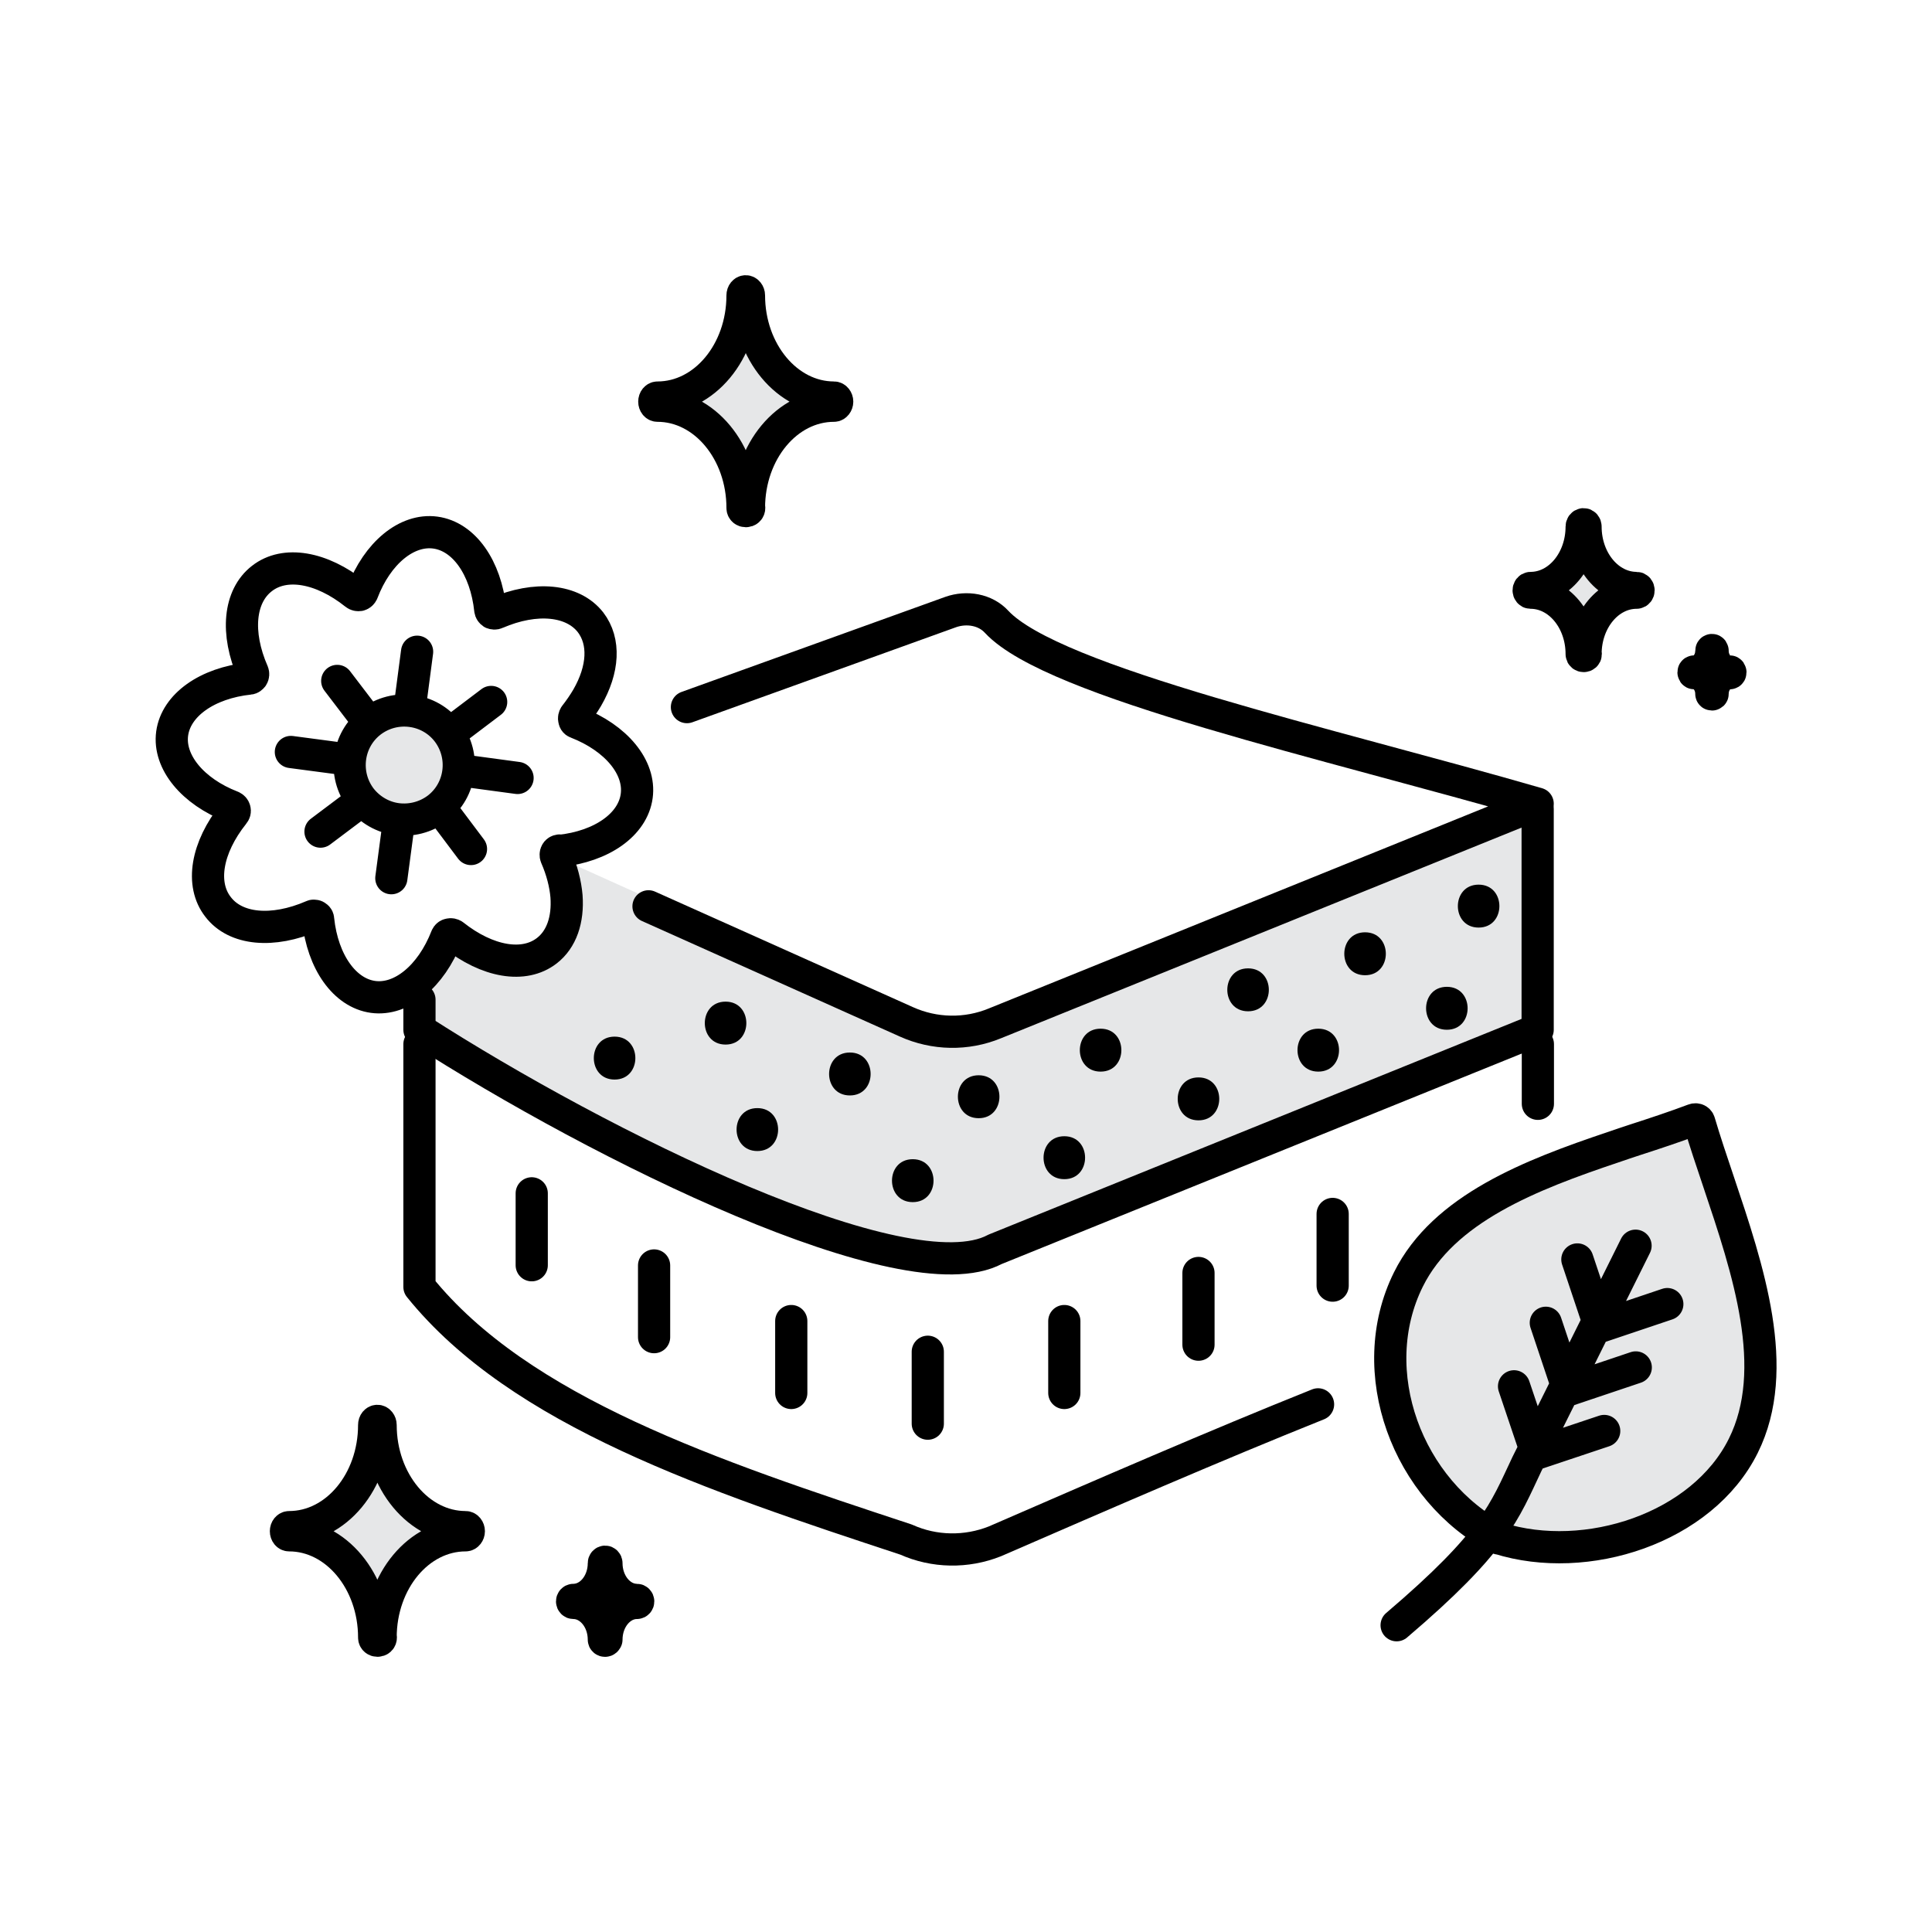 <?xml version="1.0" encoding="UTF-8"?>
<svg xmlns="http://www.w3.org/2000/svg" id="Layer_1" viewBox="0 0 90 90">
  <defs>
    <style>.cls-1,.cls-2{stroke:#000;stroke-linecap:round;stroke-linejoin:round;stroke-width:1.5px;}.cls-1,.cls-3{fill:#e6e7e8;}.cls-4{fill:#000;}.cls-4,.cls-3{stroke-width:0px;}.cls-2{fill:none;}</style>
  </defs>
  <path class="cls-3" d="M44.02,47.9c-.77-.13-12.17-5.33-17.59-7.76,2.2,6.61-5.22,3.99-5.42,3.99-.78.02-2,1.92-1.47,3.03v.81c8.47,5.45,22.67,12.44,26.81,10.23l25.28-10.23v-10.28s-19.17,7.82-27.62,10.21Z"></path>
  <line class="cls-2" x1="71.64" y1="51.42" x2="71.64" y2="48.64"></line>
  <path class="cls-2" d="M19.54,48.64v11.31c4.69,5.82,13.67,8.8,22.67,11.77,1.31.59,2.81.61,4.14.08,5.11-2.22,10.21-4.44,15.05-6.38"></path>
  <path class="cls-2" d="M19.54,46.57v1.4c8.47,5.45,22.67,12.44,26.81,10.23l25.28-10.23v-10.28"></path>
  <path class="cls-2" d="M32,32.94l12.29-4.43c.74-.26,1.61-.12,2.14.46,2.63,2.82,15.47,5.65,25.2,8.47l-25.28,10.23c-1.33.55-2.82.52-4.13-.07l-12.01-5.38"></path>
  <path class="cls-1" d="M17.73,76.28c0-2.63,1.78-4.76,3.96-4.76.08,0,.15-.09.15-.19s-.07-.19-.15-.19c-2.18,0-3.96-2.14-3.96-4.76,0-.1-.07-.19-.15-.19s-.15.08-.15.19c0,2.63-1.78,4.76-3.96,4.76-.08,0-.15.08-.15.19s.07.19.15.19c2.18,0,3.96,2.14,3.96,4.76,0,.2.31.2.31,0Z"></path>
  <path class="cls-1" d="M28.25,76.38c0-.94.64-1.71,1.42-1.71.03,0,.06-.03.06-.07s-.03-.07-.06-.07c-.78,0-1.42-.77-1.42-1.71,0-.04-.03-.07-.06-.07s-.06.03-.06.07c0,.94-.64,1.71-1.42,1.71-.03,0-.06.03-.06.07s.03.07.06.07c.78,0,1.42.77,1.42,1.71,0,.07.11.07.11,0Z"></path>
  <path class="cls-1" d="M34.89,23.66c0-2.63,1.78-4.76,3.96-4.76.08,0,.15-.09.15-.19s-.07-.19-.15-.19c-2.18,0-3.96-2.14-3.96-4.76,0-.1-.07-.19-.15-.19s-.15.08-.15.19c0,2.63-1.78,4.76-3.96,4.76-.08,0-.15.08-.15.19s.07.19.15.19c2.18,0,3.96,2.14,3.96,4.76,0,.2.31.2.31,0Z"></path>
  <path class="cls-1" d="M73.86,30.47c0-1.58,1.07-2.86,2.38-2.86.05,0,.09-.05.09-.11s-.04-.11-.09-.11c-1.31,0-2.38-1.28-2.38-2.86,0-.06-.04-.11-.09-.11s-.09.05-.09.11c0,1.58-1.07,2.86-2.38,2.86-.05,0-.09.05-.09.11s.04.11.09.11c1.31,0,2.38,1.28,2.38,2.86,0,.12.19.12.19,0Z"></path>
  <path class="cls-1" d="M79.78,32.32c0-.53.36-.96.8-.96.02,0,.03-.02.03-.04s-.01-.04-.03-.04c-.44,0-.8-.43-.8-.96,0-.02-.01-.04-.03-.04s-.03.02-.03.04c0,.53-.36.96-.8.96-.02,0-.03.02-.03.04s.01.04.03.04c.44,0,.8.43.8.96,0,.04.06.04.06,0Z"></path>
  <path class="cls-1" d="M69.82,71.66c4.08,1.28,9.48-.46,11.39-4.31,1.78-3.58.22-8.21-1.15-12.29-.33-.98-.64-1.9-.9-2.78-.02-.07-.06-.1-.1-.12-.03-.01-.08-.03-.16,0-.85.32-1.75.62-2.71.93-.34.11-.69.23-1.04.35-3.84,1.29-7.9,2.86-9.54,6.16-2.13,4.29-.06,9.85,4.21,12.07"></path>
  <path class="cls-2" d="M71.48,67.4l-.95-2.82M72.99,64.55l-.98-2.93M74.46,61.6l-.98-2.93M76.19,58.03l-3.58,7.2-1.48,2.97c-1.06,2.24-1.49,3.61-6.07,7.51M77.67,60.75l-3.21,1.08M76.2,63.7l-3.39,1.14M74.73,66.66l-3.38,1.13M71.86,68.04"></path>
  <path class="cls-2" d="M26.06,39.64c1.98-.21,3.42-1.23,3.6-2.56s-.95-2.7-2.8-3.42c-.06-.02-.1-.06-.11-.14-.02-.06,0-.13.03-.18.22-.28.41-.56.57-.83.77-1.33.84-2.63.16-3.52-.82-1.05-2.54-1.23-4.39-.43-.06.03-.13.02-.18,0-.06-.04-.09-.09-.1-.15-.21-1.98-1.23-3.42-2.56-3.6s-2.7.95-3.4,2.79c-.03.06-.07.1-.14.12-.06.01-.13,0-.19-.05-1.58-1.26-3.29-1.55-4.35-.72-1.06.82-1.23,2.53-.42,4.38.02.05.02.13-.02.19-.04.05-.09.09-.14.09-1.98.21-3.42,1.24-3.6,2.56s.95,2.7,2.79,3.41c.06.03.1.07.12.14s0,.13-.05.19c-1.26,1.58-1.55,3.28-.72,4.34.81,1.06,2.53,1.23,4.4.42.03-.02.07-.01.07-.01.03,0,.07,0,.1.03.06.03.09.08.09.15.21,1.98,1.24,3.42,2.56,3.6s2.7-.95,3.42-2.8c.03-.06.07-.1.14-.11.06-.02.13,0,.18.03,1.59,1.26,3.29,1.55,4.35.73.69-.53,1-1.45.92-2.54-.05-.58-.21-1.21-.49-1.85-.02-.05-.02-.13.01-.18.03-.06.08-.09.15-.1Z"></path>
  <path class="cls-1" d="M21.32,33.88l1.56-1.18M24.11,36.24l-2.37-.32M21.94,39.55l-1.21-1.61M18.23,40.91l.33-2.48M14.93,38.74l1.65-1.24M13.55,35.03l2.49.33M15.71,31.72l1.32,1.73M19.43,30.36l-.35,2.66M20.38,37.66s0,0,0,0c-.56.42-1.24.58-1.88.5s-1.26-.42-1.69-.97c-.85-1.12-.64-2.72.47-3.57,1.12-.85,2.72-.64,3.57.47.85,1.12.64,2.72-.47,3.57Z"></path>
  <path class="cls-4" d="M28.63,50.29c1.29,0,1.29-2,0-2s-1.29,2,0,2h0Z"></path>
  <path class="cls-4" d="M35.28,53.62c1.29,0,1.29-2,0-2s-1.29,2,0,2h0Z"></path>
  <path class="cls-4" d="M42.52,56c1.29,0,1.29-2,0-2s-1.29,2,0,2h0Z"></path>
  <path class="cls-4" d="M45.59,52.09c1.29,0,1.29-2,0-2s-1.29,2,0,2h0Z"></path>
  <path class="cls-4" d="M49.58,54.93c1.29,0,1.29-2,0-2s-1.29,2,0,2h0Z"></path>
  <path class="cls-4" d="M55.83,52.19c1.29,0,1.29-2,0-2s-1.29,2,0,2h0Z"></path>
  <path class="cls-4" d="M61.41,49.92c1.29,0,1.29-2,0-2s-1.29,2,0,2h0Z"></path>
  <path class="cls-4" d="M67.4,47.97c1.29,0,1.29-2,0-2s-1.29,2,0,2h0Z"></path>
  <path class="cls-4" d="M33.8,48.66c1.29,0,1.29-2,0-2s-1.29,2,0,2h0Z"></path>
  <path class="cls-4" d="M39.59,51.03c1.29,0,1.29-2,0-2s-1.29,2,0,2h0Z"></path>
  <path class="cls-4" d="M51.27,49.92c1.29,0,1.29-2,0-2s-1.29,2,0,2h0Z"></path>
  <path class="cls-4" d="M58.14,47.11c1.29,0,1.29-2,0-2s-1.29,2,0,2h0Z"></path>
  <path class="cls-4" d="M63.59,45.43c1.29,0,1.29-2,0-2s-1.29,2,0,2h0Z"></path>
  <path class="cls-4" d="M68.88,43.21c1.29,0,1.29-2,0-2s-1.29,2,0,2h0Z"></path>
  <line class="cls-2" x1="24.77" y1="55.59" x2="24.77" y2="58.94"></line>
  <line class="cls-2" x1="49.58" y1="61.54" x2="49.58" y2="64.89"></line>
  <line class="cls-2" x1="43.22" y1="62.97" x2="43.22" y2="66.32"></line>
  <line class="cls-2" x1="55.83" y1="59.3" x2="55.83" y2="62.64"></line>
  <line class="cls-2" x1="62.08" y1="56.55" x2="62.08" y2="59.89"></line>
  <line class="cls-2" x1="30.47" y1="58.95" x2="30.47" y2="62.29"></line>
  <line class="cls-2" x1="36.86" y1="61.54" x2="36.86" y2="64.89"></line>
</svg>
